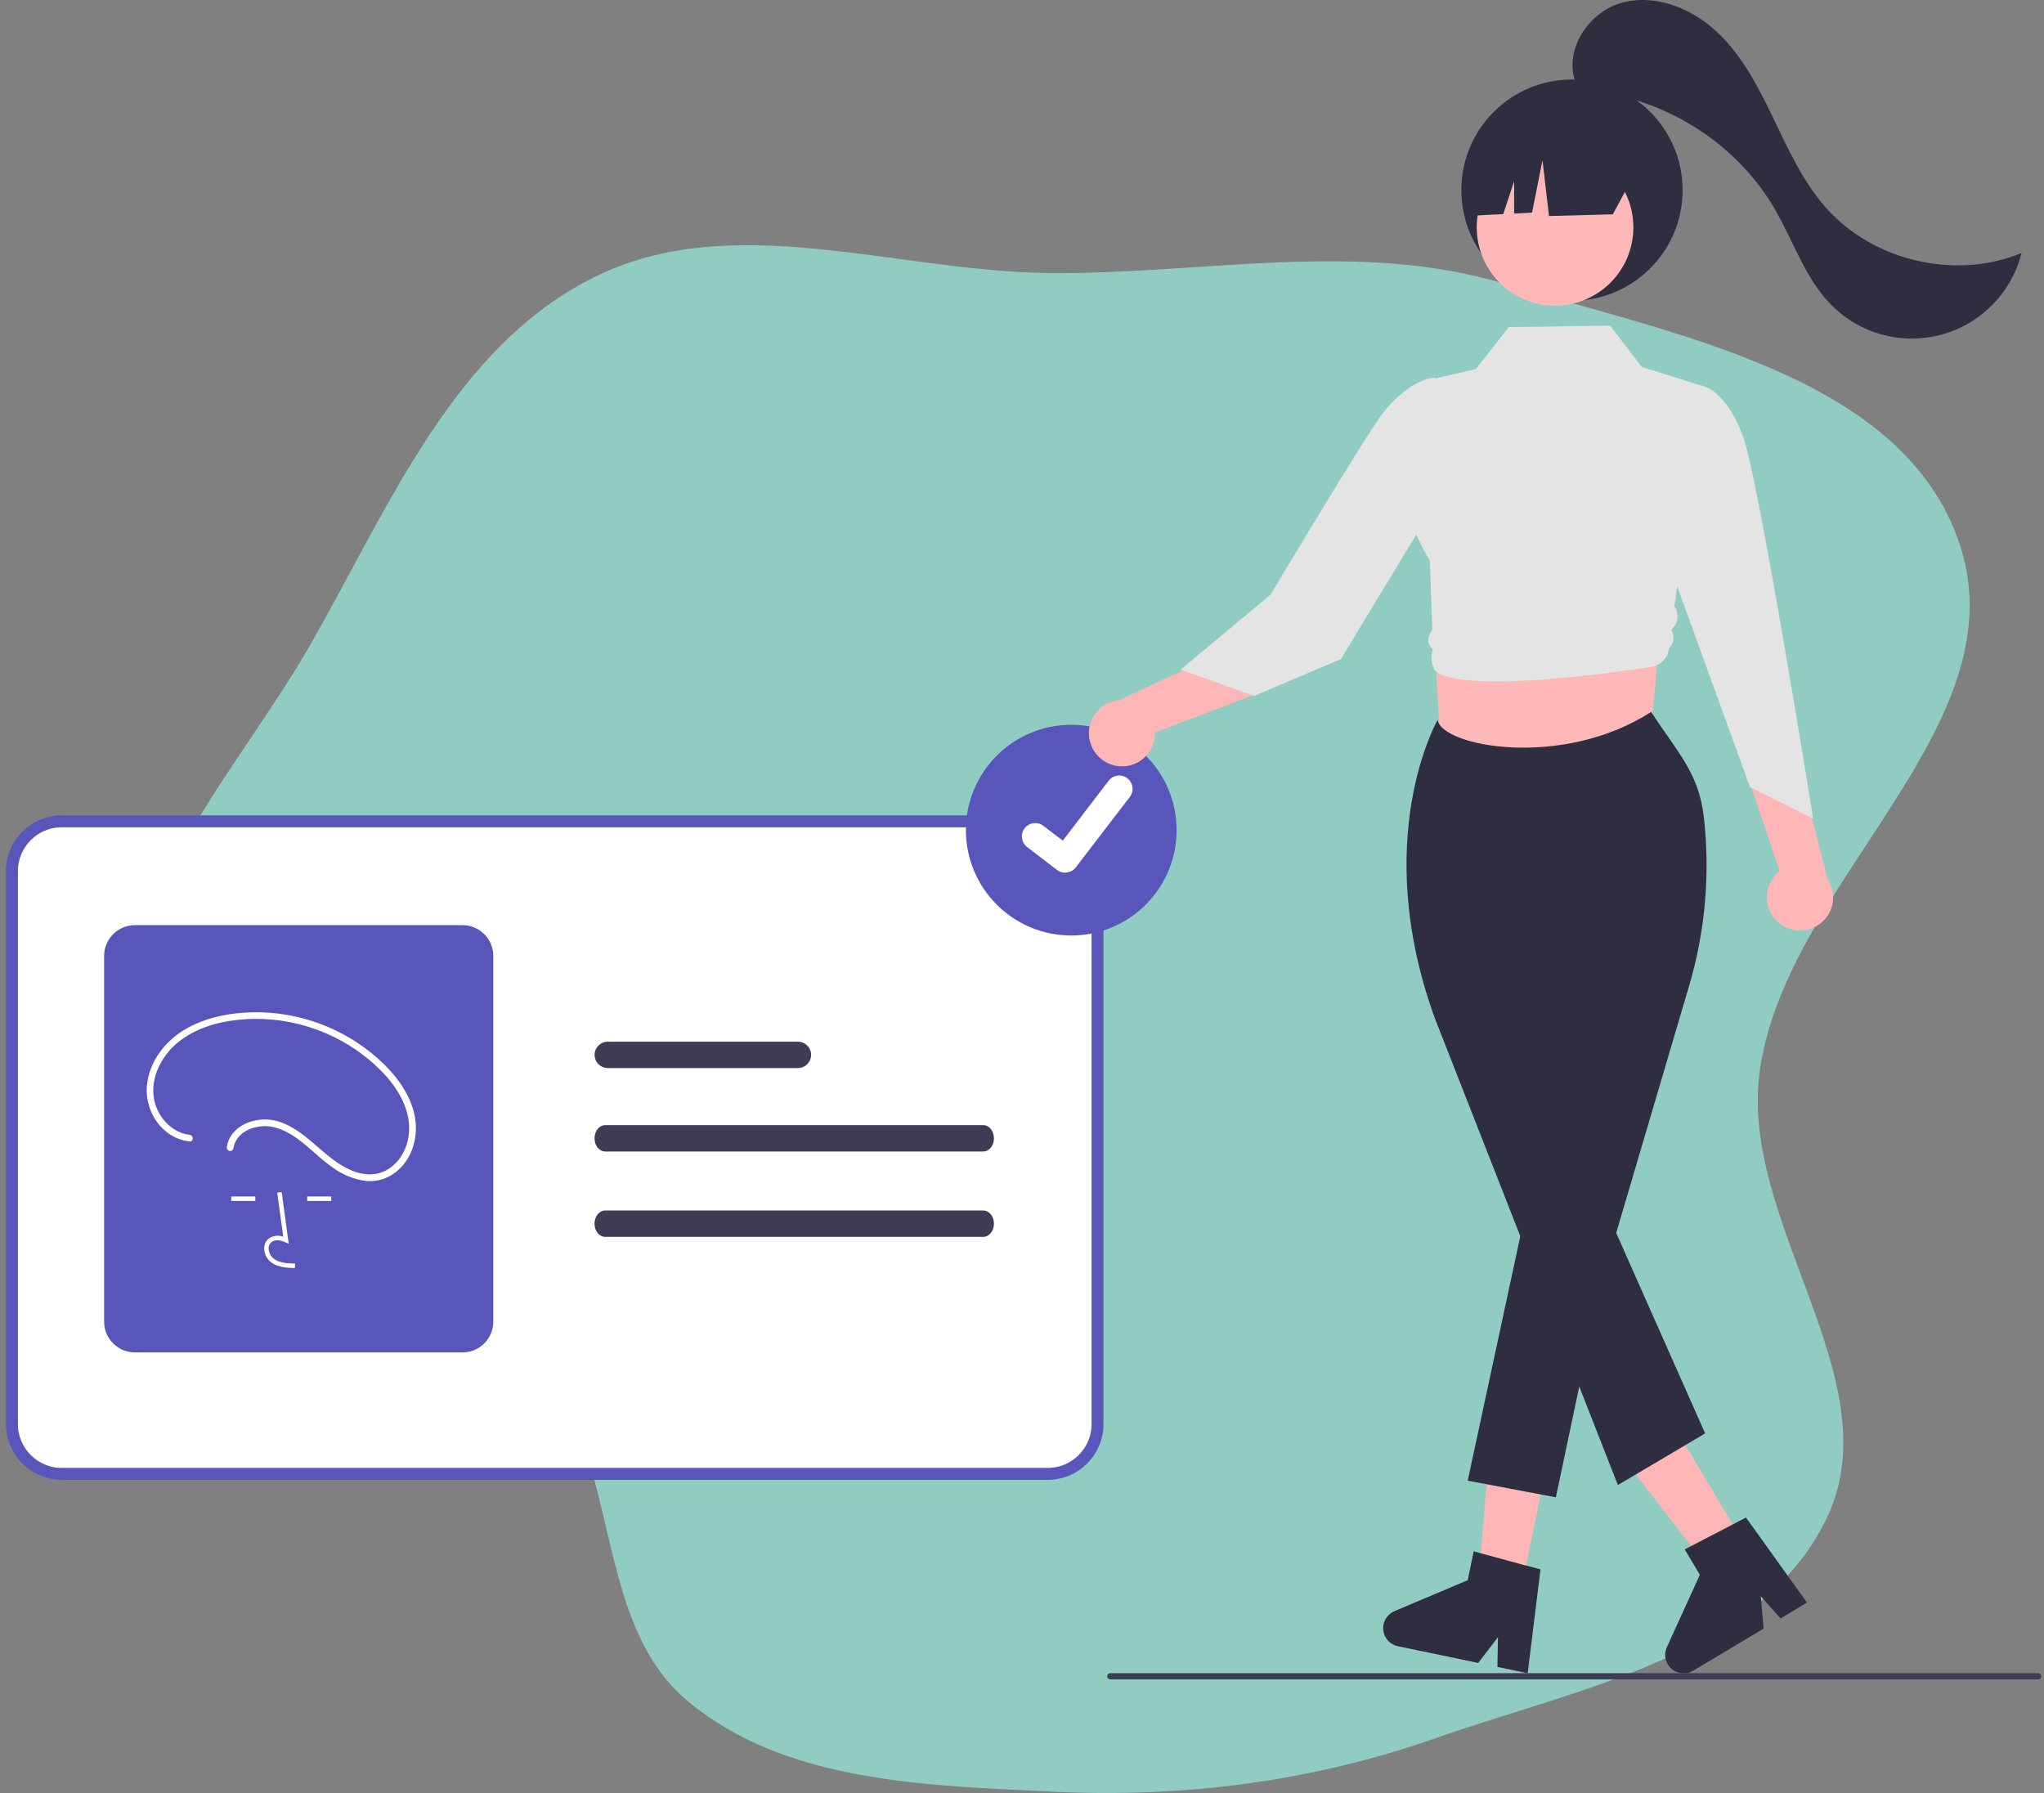 <svg width="171" height="150" viewBox="0 0 171 150" fill="none" xmlns="http://www.w3.org/2000/svg">
<rect x="0" y="0" width="171" height="150" fill="#808080" stroke="none"/>
<path fill-rule="evenodd" clip-rule="evenodd" d="M87.942 22.845C100.828 22.935 113.589 20.05 125.933 23.754C140.195 28.034 159.409 31.49 163.992 45.668C168.897 60.846 149.394 73.809 147.22 89.611C145.468 102.337 158.398 115.526 152.788 127.08C147.238 138.509 132.107 141.193 120.129 145.406C109.732 149.062 98.948 150.428 87.942 149.885C77.33 149.361 65.705 149.117 57.537 142.317C49.563 135.678 52.013 122.137 45.206 114.305C35.95 103.655 15.996 103.064 11.729 89.611C7.778 77.157 19.545 65.178 26.023 53.834C32.526 42.447 37.921 29.088 49.642 23.221C61.259 17.407 74.954 22.754 87.942 22.845Z" fill="#91CCC3"/>
<path d="M87.659 123.302H5.16C2.865 123.302 1 121.436 1 119.141V72.873C1 70.578 2.865 68.713 5.16 68.713H87.659C89.954 68.713 91.819 70.578 91.819 72.873V119.141C91.819 121.436 89.954 123.302 87.659 123.302Z" fill="white" stroke="#5856BA" stroke-miterlimit="10"/>
<path d="M66.756 87.148H50.846C50.237 87.148 49.743 87.642 49.743 88.251C49.743 88.86 50.237 89.353 50.846 89.353H66.756C67.365 89.353 67.858 88.86 67.858 88.251C67.858 87.642 67.365 87.148 66.756 87.148Z" fill="#3F3D56"/>
<path d="M82.262 94.129H50.628C50.134 94.129 49.737 94.623 49.737 95.231C49.737 95.84 50.134 96.334 50.628 96.334H82.262C82.755 96.334 83.153 95.84 83.153 95.231C83.153 94.623 82.755 94.129 82.262 94.129Z" fill="#3F3D56"/>
<path d="M82.262 101.27H50.628C50.134 101.27 49.737 101.763 49.737 102.372C49.737 102.981 50.134 103.475 50.628 103.475H82.262C82.755 103.475 83.153 102.981 83.153 102.372C83.153 101.763 82.755 101.27 82.262 101.27Z" fill="#3F3D56"/>
<path d="M38.698 113.141H11.282C9.865 113.141 8.711 111.988 8.711 110.571V79.969C8.711 78.552 9.865 77.398 11.282 77.398H38.698C40.115 77.398 41.269 78.552 41.269 79.969V110.571C41.269 111.988 40.115 113.141 38.698 113.141Z" fill="#5856BA"/>
<path d="M89.621 78.264C94.489 78.264 98.435 74.318 98.435 69.45C98.435 64.582 94.489 60.636 89.621 60.636C84.753 60.636 80.807 64.582 80.807 69.45C80.807 74.318 84.753 78.264 89.621 78.264Z" fill="#5856BA"/>
<path d="M89.121 73.014C88.883 73.014 88.646 72.937 88.454 72.789H88.441L85.928 70.86C85.441 70.488 85.345 69.783 85.717 69.296C86.089 68.809 86.794 68.713 87.281 69.084L88.909 70.328L92.749 65.315C93.121 64.828 93.826 64.732 94.313 65.11C94.8 65.488 94.896 66.187 94.518 66.674L89.999 72.565C89.787 72.841 89.46 73.001 89.114 73.001L89.121 73.014Z" fill="white"/>
<path d="M24.673 106.084C24.057 106.065 23.288 106.046 22.698 105.616C22.34 105.347 22.122 104.93 22.102 104.481C22.083 104.161 22.211 103.853 22.448 103.642C22.807 103.372 23.275 103.308 23.698 103.462L23.192 99.776L23.564 99.725L24.154 104.058L23.846 103.917C23.487 103.751 22.993 103.667 22.692 103.93C22.538 104.065 22.461 104.27 22.474 104.469C22.493 104.802 22.654 105.11 22.916 105.315C23.378 105.648 23.987 105.693 24.686 105.712L24.673 106.084Z" fill="white"/>
<path d="M21.359 100.097H19.346V100.469H21.359V100.097Z" fill="white"/>
<path d="M27.711 100.097H25.698V100.469H27.711V100.097Z" fill="white"/>
<path d="M15.852 94.937C14.231 94.751 12.981 93.2 12.84 91.623C12.673 89.751 13.769 87.969 15.263 86.918C16.827 85.815 18.775 85.36 20.666 85.257C24.346 85.071 27.968 86.264 30.814 88.603C32.23 89.776 33.551 91.276 34.051 93.078C34.487 94.648 34.134 96.424 32.871 97.526C32.243 98.071 31.41 98.328 30.583 98.231C29.602 98.129 28.698 97.616 27.916 97.046C26.397 95.937 25.147 94.398 23.295 93.821C21.936 93.398 20.173 93.77 19.34 95.001C19.154 95.283 19.032 95.603 18.981 95.937C18.942 96.084 19.032 96.238 19.179 96.283C19.327 96.321 19.48 96.238 19.525 96.084C19.743 94.539 21.647 93.956 22.98 94.315C24.929 94.828 26.237 96.571 27.833 97.674C28.66 98.289 29.634 98.68 30.66 98.802C31.551 98.873 32.429 98.603 33.128 98.046C34.493 96.969 35.012 95.116 34.711 93.443C34.359 91.507 33.064 89.853 31.634 88.571C28.743 86.001 24.987 84.61 21.115 84.687C19.141 84.732 17.083 85.142 15.378 86.18C13.731 87.193 12.455 88.885 12.288 90.853C12.141 92.584 13.07 94.398 14.666 95.155C15.045 95.334 15.448 95.449 15.859 95.494C16.218 95.533 16.211 94.975 15.859 94.937H15.852Z" fill="white"/>
<path d="M131.511 25.162C136.623 25.162 140.767 21.018 140.767 15.906C140.767 10.793 136.623 6.649 131.511 6.649C126.399 6.649 122.255 10.793 122.255 15.906C122.255 21.018 126.399 25.162 131.511 25.162Z" fill="#2F2E41"/>
<path d="M127.28 132.808L123.71 132.064L124.883 117.936L130.152 119.032L127.28 132.808Z" fill="#FFB6B6"/>
<path d="M127.665 130.975L123.889 129.949L123.287 129.782L122.787 132.199L120.524 133.154L117.761 134.321L116.717 134.763L116.659 134.789C116.627 134.801 116.588 134.821 116.556 134.84C116.556 134.84 116.511 134.865 116.492 134.872C116.319 134.974 116.165 135.103 116.043 135.263C115.518 135.936 115.64 136.91 116.313 137.43C116.499 137.577 116.717 137.673 116.947 137.724L117.633 137.865L118.62 138.071L118.877 138.122L122.082 138.789L123.665 139.122L125.319 136.968L125.274 139.455L127.723 139.968L127.806 139.987V139.968L128.877 131.295L127.684 130.968L127.665 130.975Z" fill="#2F2E41"/>
<path d="M145.928 129.135L142.8 131.013L134.082 119.827L138.703 117.058L145.928 129.135Z" fill="#FFB6B6"/>
<path d="M151.171 134.071L146.069 126.955L144.973 127.526L141.498 129.334L140.941 129.622L142.21 131.744L139.447 137.808C139.094 138.584 139.434 139.5 140.216 139.853C140.351 139.91 140.492 139.955 140.633 139.975C140.78 139.994 140.934 139.994 141.088 139.975C141.287 139.942 141.479 139.878 141.652 139.769L147.543 136.244L147.306 133.539L148.96 135.398L151.178 134.064L151.171 134.071Z" fill="#2F2E41"/>
<path d="M137.8 64.847L120.601 64.187L119.607 46.328H139.453L137.8 64.847Z" fill="#FFB8B8"/>
<path d="M148.716 77.103C147.588 76.084 147.505 74.341 148.524 73.213C148.633 73.091 148.755 72.982 148.883 72.886L145.761 63.61L150.678 64.911L152.889 73.52C153.742 74.79 153.408 76.507 152.139 77.366C151.075 78.078 149.665 77.975 148.722 77.11L148.716 77.103Z" fill="#FFB6B6"/>
<path d="M130.095 25.572C133.713 25.572 136.646 22.639 136.646 19.021C136.646 15.403 133.713 12.47 130.095 12.47C126.476 12.47 123.543 15.403 123.543 19.021C123.543 22.639 126.476 25.572 130.095 25.572Z" fill="#FFB8B8"/>
<path d="M136.774 14.502L130.133 9.309L124.691 10.547L122.505 18.072L125.761 17.912L126.672 15.155V17.867L128.171 17.79L129.043 13.406L129.588 18.072L134.928 17.931L136.774 14.502Z" fill="#2F2E41"/>
<path d="M120.274 60.219C120.274 60.219 114.543 70.174 120.075 85.283L135.351 124.238L142.652 119.917L135.21 103.148L141.267 82.623C142.665 77.969 143.094 73.084 142.53 68.257C142.094 64.648 140.357 62.963 138.133 59.559C130.691 64.36 120.595 62.456 120.274 60.219Z" fill="#2F2E41"/>
<path d="M127.883 100.187L122.787 123.872L130.165 125.263L134.364 105.353L127.883 100.187Z" fill="#2F2E41"/>
<path d="M134.703 27.245L126.236 27.36L123.479 30.86L119.043 31.905L117.89 38.566C117.313 41.899 117.928 44.008 119.62 46.931L119.825 52.687L119.601 53.097C119.37 53.514 119.492 54.04 119.883 54.309C119.723 54.706 119.704 55.149 119.832 55.565L119.941 55.924C119.941 55.924 120.255 58.45 138.133 55.796C138.915 55.681 139.518 55.065 139.62 54.283C140.017 53.879 140.114 53.27 139.864 52.764L139.825 52.694L140.011 52.476C140.434 51.982 140.46 51.264 140.082 50.732L142.652 32.354L137.344 30.7L134.703 27.245Z" fill="#E4E4E4"/>
<path d="M140.537 34.11L142.658 32.354C142.658 32.354 144.543 32.912 145.857 36.623C147.171 40.335 151.69 68.488 151.69 68.488L146.402 65.841L138.902 45.155L140.543 34.11H140.537Z" fill="#E4E4E4"/>
<path d="M93.467 64.084C94.973 64.309 96.371 63.27 96.595 61.764C96.621 61.604 96.627 61.443 96.627 61.277L105.781 57.802L101.659 54.828L93.601 58.584C92.076 58.732 90.96 60.078 91.108 61.604C91.23 62.879 92.21 63.905 93.473 64.084H93.467Z" fill="#FFB6B6"/>
<path d="M121.505 33.95L120.069 31.598C120.069 31.598 118.108 31.514 115.659 34.604C114.402 36.187 106.281 49.758 106.281 49.758L98.768 56.02L104.922 58.219L112.172 55.142L120.3 41.739L121.505 33.944V33.95Z" fill="#E4E4E4"/>
<path d="M152.742 17.361C150.812 15.175 149.594 12.47 148.331 9.842C147.069 7.213 145.697 4.56 143.549 2.585C141.402 0.611 138.306 -0.569 135.518 0.278C132.729 1.124 130.716 4.451 131.902 7.117L131.998 7.547C138.684 7.822 145.114 11.7 148.473 17.482C150.062 20.213 151.043 23.373 153.287 25.591C156.998 29.264 162.992 29.232 166.665 25.521C167.857 24.316 168.703 22.809 169.12 21.168C163.588 23.45 156.697 21.848 152.742 17.361Z" fill="#2F2E41"/>
<path d="M170.767 140.237C170.767 140.385 170.652 140.5 170.504 140.5H92.89C92.742 140.5 92.627 140.385 92.627 140.237C92.627 140.09 92.742 139.974 92.89 139.974H170.504C170.645 139.974 170.767 140.09 170.767 140.237Z" fill="#3F3D56"/>
</svg>
